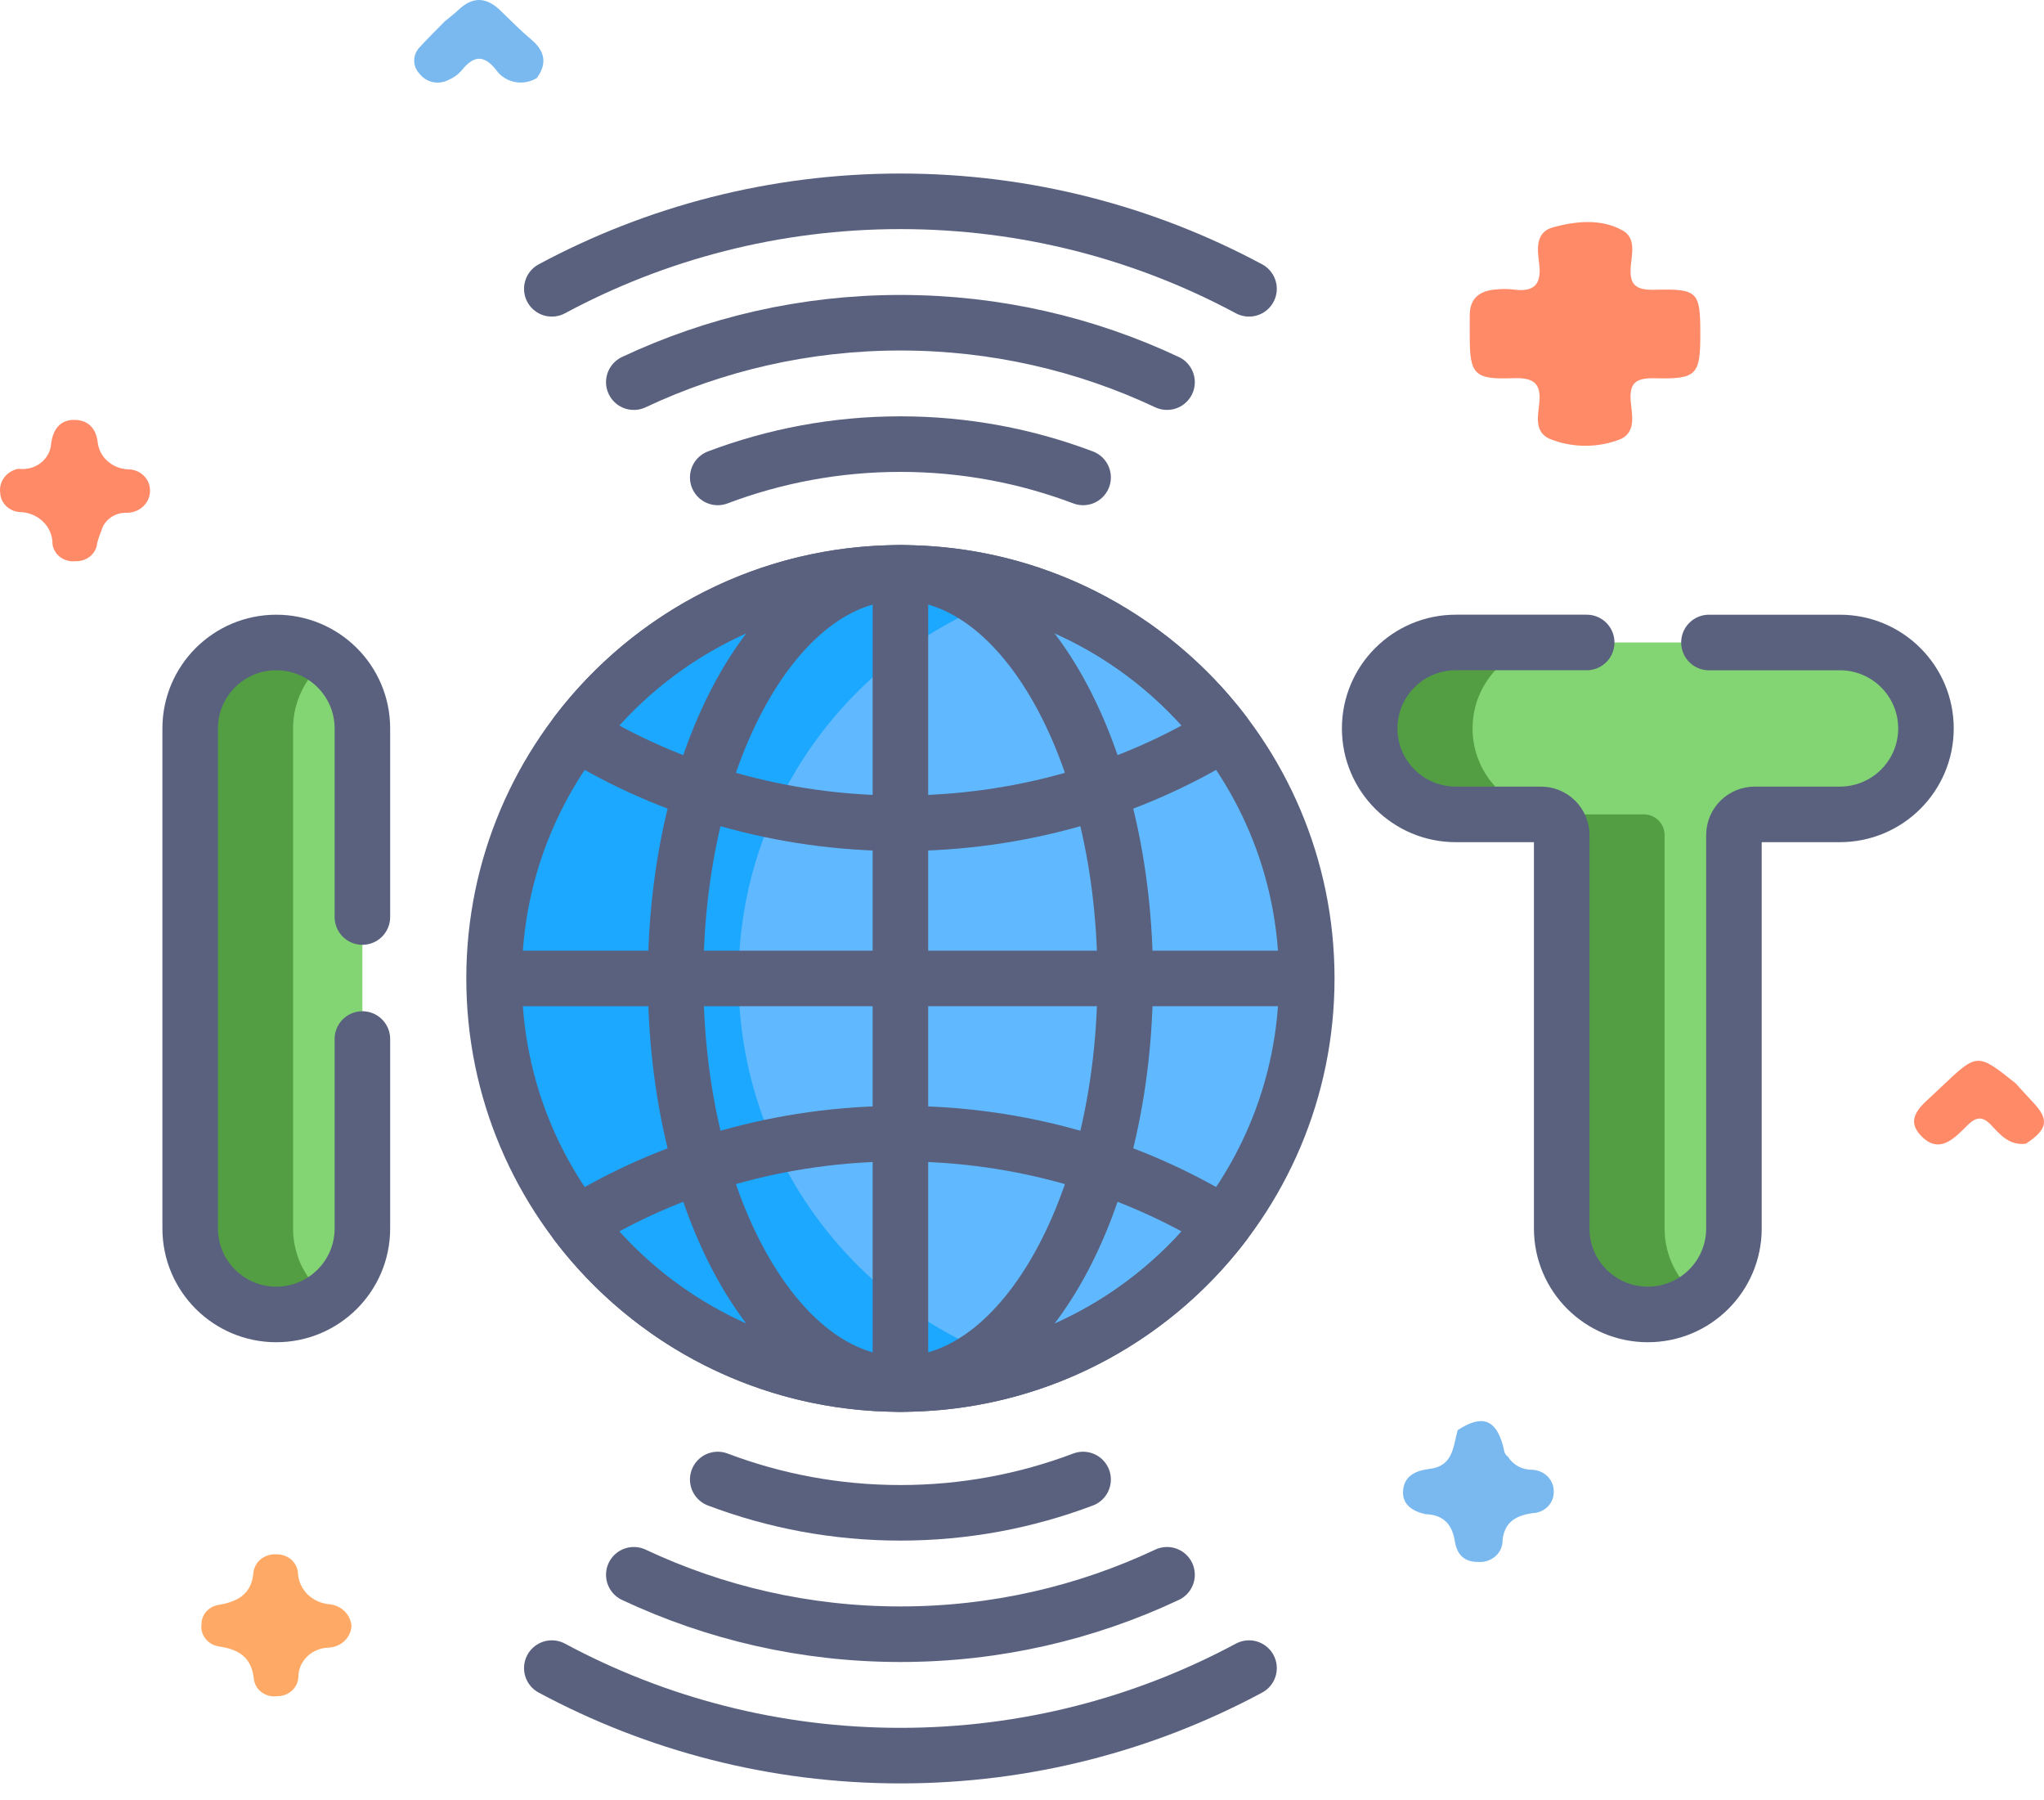 <svg width="92" height="81" viewBox="0 0 92 81" fill="none" xmlns="http://www.w3.org/2000/svg">
<path d="M64.157 68.135C63.571 68 63.11 67.701 63.151 67.089C63.194 66.449 63.67 66.177 64.331 66.1C65.422 65.974 65.403 65.08 65.61 64.353C66.694 63.647 67.313 63.851 67.646 65.039C67.697 65.221 67.686 65.421 67.872 65.548C67.983 65.73 68.144 65.881 68.337 65.985C68.531 66.088 68.75 66.141 68.973 66.138C69.236 66.151 69.483 66.26 69.662 66.443C69.841 66.625 69.938 66.867 69.932 67.115C69.937 67.239 69.917 67.361 69.872 67.477C69.827 67.593 69.758 67.699 69.67 67.789C69.581 67.879 69.475 67.953 69.357 68.004C69.238 68.056 69.111 68.085 68.98 68.089C68.224 68.194 67.713 68.501 67.63 69.304C67.634 69.435 67.609 69.566 67.557 69.688C67.505 69.809 67.427 69.92 67.328 70.012C67.229 70.104 67.111 70.176 66.981 70.223C66.852 70.27 66.713 70.291 66.575 70.285C65.881 70.303 65.574 69.928 65.483 69.354C65.364 68.617 64.99 68.16 64.157 68.135Z" fill="#79B9EF"/>
<path d="M91.185 51.466C90.454 51.554 90.043 51.08 89.635 50.641C89.242 50.216 88.947 50.243 88.545 50.644C87.977 51.211 87.296 51.96 86.479 51.123C85.679 50.304 86.528 49.721 87.106 49.167C87.203 49.074 87.301 48.982 87.399 48.89C89 47.373 89 47.373 90.728 48.752C90.97 49.017 91.207 49.288 91.457 49.548C92.249 50.37 92.189 50.797 91.185 51.466Z" fill="#FF8A68"/>
<path d="M15.82 73.186C15.802 73.435 15.688 73.669 15.5 73.845C15.313 74.02 15.064 74.126 14.8 74.141C14.434 74.147 14.084 74.29 13.828 74.538C13.571 74.786 13.428 75.12 13.43 75.467C13.42 75.699 13.315 75.919 13.136 76.079C12.958 76.24 12.721 76.328 12.475 76.326C12.353 76.343 12.229 76.336 12.11 76.306C11.991 76.276 11.879 76.224 11.781 76.153C11.684 76.082 11.602 75.993 11.542 75.892C11.481 75.791 11.442 75.679 11.428 75.563C11.325 74.604 10.799 74.225 9.849 74.086C9.604 74.047 9.386 73.919 9.24 73.729C9.095 73.54 9.034 73.303 9.071 73.071C9.072 72.856 9.157 72.649 9.31 72.49C9.462 72.331 9.672 72.23 9.898 72.208C10.758 72.051 11.336 71.685 11.407 70.754C11.435 70.52 11.556 70.306 11.746 70.155C11.937 70.004 12.181 69.928 12.429 69.943C12.676 69.934 12.917 70.016 13.101 70.172C13.284 70.329 13.396 70.547 13.411 70.781C13.426 71.143 13.582 71.487 13.849 71.748C14.116 72.008 14.475 72.166 14.858 72.192C15.116 72.225 15.354 72.342 15.53 72.524C15.705 72.705 15.808 72.94 15.82 73.186Z" fill="#FEAA66"/>
<path d="M20.023 0.957C20.23 0.785 20.447 0.624 20.641 0.44C21.284 -0.172 21.901 -0.131 22.521 0.472C22.978 0.916 23.428 1.372 23.917 1.783C24.535 2.305 24.632 2.864 24.164 3.508C24.019 3.599 23.857 3.661 23.686 3.692C23.515 3.723 23.34 3.722 23.17 3.688C23 3.655 22.839 3.59 22.695 3.497C22.552 3.405 22.429 3.287 22.334 3.149C21.747 2.411 21.286 2.534 20.765 3.183C20.613 3.36 20.418 3.5 20.197 3.59C19.985 3.706 19.737 3.744 19.498 3.698C19.259 3.651 19.046 3.523 18.901 3.338C18.733 3.171 18.64 2.948 18.643 2.717C18.645 2.486 18.743 2.264 18.914 2.1C19.27 1.709 19.652 1.338 20.023 0.957Z" fill="#79B9EF"/>
<path d="M0.825 21.094C1.005 21.119 1.189 21.108 1.364 21.062C1.539 21.016 1.702 20.935 1.841 20.825C1.981 20.714 2.094 20.577 2.174 20.423C2.254 20.268 2.298 20.099 2.304 19.927C2.393 19.357 2.678 18.896 3.328 18.894C3.947 18.891 4.308 19.251 4.394 19.872C4.423 20.201 4.577 20.509 4.828 20.739C5.08 20.968 5.411 21.104 5.76 21.12C5.89 21.12 6.019 21.144 6.14 21.191C6.26 21.239 6.369 21.308 6.461 21.395C6.553 21.482 6.626 21.586 6.676 21.7C6.726 21.814 6.751 21.936 6.751 22.059C6.756 22.191 6.732 22.322 6.682 22.445C6.631 22.568 6.556 22.68 6.459 22.775C6.362 22.87 6.245 22.945 6.117 22.996C5.989 23.048 5.851 23.074 5.711 23.074C5.452 23.064 5.196 23.138 4.987 23.284C4.779 23.43 4.629 23.64 4.564 23.878C4.488 24.057 4.425 24.241 4.375 24.429C4.358 24.66 4.246 24.875 4.063 25.029C3.88 25.183 3.641 25.263 3.396 25.252C3.274 25.266 3.151 25.256 3.033 25.225C2.915 25.193 2.805 25.14 2.709 25.068C2.613 24.996 2.533 24.906 2.473 24.805C2.414 24.703 2.376 24.592 2.363 24.477C2.365 24.289 2.328 24.103 2.253 23.93C2.179 23.756 2.069 23.598 1.93 23.465C1.791 23.331 1.626 23.225 1.443 23.153C1.261 23.08 1.065 23.042 0.867 23.041C0.639 23.02 0.427 22.922 0.27 22.764C0.112 22.607 0.02 22.402 0.01 22.186C-0.026 21.94 0.038 21.69 0.189 21.487C0.341 21.284 0.568 21.144 0.825 21.094Z" fill="#FF8A68"/>
<path d="M76.531 15.054C76.531 16.867 76.368 17.067 74.508 17.022C73.666 17 73.33 17.197 73.397 18.041C73.449 18.684 73.695 19.544 72.774 19.822C71.792 20.163 70.709 20.137 69.747 19.747C69.053 19.436 69.222 18.719 69.281 18.16C69.375 17.268 69.061 16.98 68.098 17.018C66.36 17.088 66.155 16.837 66.153 15.177C66.153 14.85 66.156 14.524 66.153 14.198C66.149 13.431 66.587 13.069 67.362 13.024C67.602 12.999 67.845 12.999 68.085 13.024C69.024 13.16 69.385 12.827 69.282 11.912C69.211 11.286 69.057 10.456 69.909 10.226C70.922 9.953 72.037 9.829 73.013 10.358C73.657 10.707 73.446 11.424 73.401 11.984C73.338 12.776 73.577 13.064 74.471 13.039C76.435 12.985 76.532 13.126 76.531 15.054Z" fill="#FF8A68"/>
<path d="M82.811 28.91H68.951C68.622 29.04 68.294 29.171 67.967 29.303L66.277 30.44L65.609 32.323L66.081 34.087L66.828 35.538L68.724 36.489L69.071 36.645H69.358C69.551 36.645 69.729 36.704 69.878 36.803H74.168L74.756 37.46V56.441C74.756 56.441 75.562 58.01 75.591 58.019C75.612 58.026 76.117 58.285 76.409 58.434C77.398 57.733 78.043 56.582 78.043 55.28V37.577C78.043 37.455 78.067 37.334 78.114 37.221C78.161 37.108 78.23 37.005 78.317 36.918C78.404 36.832 78.507 36.763 78.62 36.716C78.733 36.67 78.855 36.645 78.977 36.646H82.811C84.951 36.646 86.687 34.914 86.687 32.778V32.778C86.687 30.642 84.952 28.91 82.811 28.91ZM14.751 29.676H13.871L12.435 32.146V56.343L13.939 58.147L14.751 58.382C15.698 57.676 16.311 56.55 16.311 55.28V32.778C16.311 31.508 15.698 30.381 14.751 29.676Z" fill="#83D472"/>
<path d="M40.528 62.28C50.629 62.28 58.817 54.109 58.817 44.029C58.817 33.95 50.629 25.778 40.528 25.778C30.427 25.778 22.238 33.95 22.238 44.029C22.238 54.109 30.427 62.28 40.528 62.28Z" fill="#60B9FE"/>
<path d="M33.242 44.029C33.242 35.863 38.617 28.95 46.03 26.619C44.249 26.06 42.394 25.777 40.528 25.778C30.427 25.778 22.238 33.95 22.238 44.029C22.238 54.109 30.427 62.28 40.528 62.28C42.445 62.28 44.293 61.985 46.03 61.439C38.617 59.109 33.242 52.196 33.242 44.029Z" fill="#1CA8FF"/>
<path d="M13.191 55.281V32.779C13.191 31.509 13.804 30.382 14.751 29.677C14.083 29.178 13.27 28.91 12.436 28.911C10.295 28.911 8.56 30.643 8.56 32.779V55.281C8.56 57.417 10.295 59.148 12.436 59.148C13.27 59.15 14.083 58.881 14.751 58.383C13.804 57.677 13.191 56.551 13.191 55.281ZM74.923 55.281V37.578C74.923 37.456 74.899 37.335 74.852 37.222C74.805 37.108 74.736 37.006 74.65 36.919C74.563 36.833 74.46 36.764 74.347 36.717C74.233 36.67 74.112 36.646 73.989 36.646H70.155C68.015 36.646 66.28 34.915 66.28 32.779V32.779C66.28 30.643 68.015 28.911 70.155 28.911H65.525C63.385 28.911 61.649 30.643 61.649 32.779V32.779C61.649 34.915 63.385 36.646 65.525 36.646H69.359C69.481 36.646 69.603 36.67 69.716 36.717C69.829 36.764 69.932 36.833 70.019 36.919C70.106 37.006 70.175 37.108 70.222 37.222C70.268 37.335 70.293 37.456 70.293 37.578V55.281C70.293 57.417 72.028 59.148 74.168 59.148C75.003 59.15 75.815 58.881 76.484 58.383C75.536 57.678 74.923 56.551 74.923 55.281Z" fill="#539E43"/>
<path d="M40.528 62.28C50.629 62.28 58.817 54.109 58.817 44.029C58.817 33.95 50.629 25.778 40.528 25.778C30.427 25.778 22.238 33.95 22.238 44.029C22.238 54.109 30.427 62.28 40.528 62.28Z" stroke="#59617F" stroke-width="2.5" stroke-miterlimit="10" stroke-linecap="round" stroke-linejoin="round"/>
<path d="M40.528 37.047C45.92 37.047 50.931 35.551 55.09 32.988C51.749 28.607 46.47 25.778 40.528 25.778C34.585 25.778 29.306 28.607 25.965 32.988C30.125 35.551 35.135 37.047 40.528 37.047ZM40.528 51.011C45.92 51.011 50.931 52.508 55.09 55.071C51.749 59.452 46.47 62.28 40.528 62.28C34.585 62.28 29.306 59.452 25.965 55.071C30.125 52.508 35.135 51.011 40.528 51.011Z" stroke="#59617F" stroke-width="2.5" stroke-miterlimit="10" stroke-linecap="round" stroke-linejoin="round"/>
<path d="M40.528 62.28C46.116 62.28 50.646 54.109 50.646 44.029C50.646 33.95 46.116 25.778 40.528 25.778C34.94 25.778 30.41 33.95 30.41 44.029C30.41 54.109 34.94 62.28 40.528 62.28Z" stroke="#59617F" stroke-width="2.5" stroke-miterlimit="10" stroke-linecap="round" stroke-linejoin="round"/>
<path d="M40.528 26.165V61.893M22.626 44.029H58.429M56.218 12.996C51.542 10.486 46.199 9.059 40.528 9.059C34.856 9.059 29.513 10.486 24.837 12.996M52.528 17.196C48.884 15.482 44.816 14.522 40.528 14.522C36.239 14.522 32.172 15.482 28.527 17.196M48.75 21.483C46.192 20.516 43.421 19.984 40.528 19.984C37.634 19.984 34.863 20.516 32.305 21.483M56.218 75.062C51.542 77.573 46.199 79 40.528 79C34.856 79 29.513 77.573 24.837 75.062M52.528 70.862C48.884 72.577 44.816 73.537 40.528 73.537C36.239 73.537 32.172 72.576 28.527 70.862M48.75 66.575C46.192 67.543 43.421 68.074 40.528 68.074C37.634 68.074 34.863 67.543 32.305 66.575M71.417 28.91H65.524C63.384 28.91 61.649 30.642 61.649 32.778C61.649 34.914 63.384 36.646 65.524 36.646H69.358C69.481 36.646 69.602 36.67 69.716 36.717C69.829 36.764 69.932 36.832 70.019 36.919C70.105 37.005 70.174 37.108 70.221 37.221C70.268 37.334 70.292 37.455 70.292 37.578V55.28C70.292 57.416 72.027 59.148 74.168 59.148C76.308 59.148 78.044 57.416 78.044 55.28V37.578C78.044 37.455 78.068 37.334 78.115 37.221C78.162 37.108 78.23 37.005 78.317 36.919C78.404 36.832 78.507 36.764 78.62 36.717C78.733 36.67 78.855 36.646 78.978 36.646H82.811C84.952 36.646 86.687 34.914 86.687 32.778V32.778C86.687 30.642 84.952 28.911 82.811 28.911H76.919M16.311 41.264V32.778C16.311 30.642 14.576 28.911 12.435 28.911C10.295 28.911 8.56 30.642 8.56 32.778V55.281C8.56 57.416 10.295 59.148 12.435 59.148C14.576 59.148 16.311 57.416 16.311 55.281V46.754" stroke="#59617F" stroke-width="2.5" stroke-miterlimit="10" stroke-linecap="round" stroke-linejoin="round"/>
</svg>
